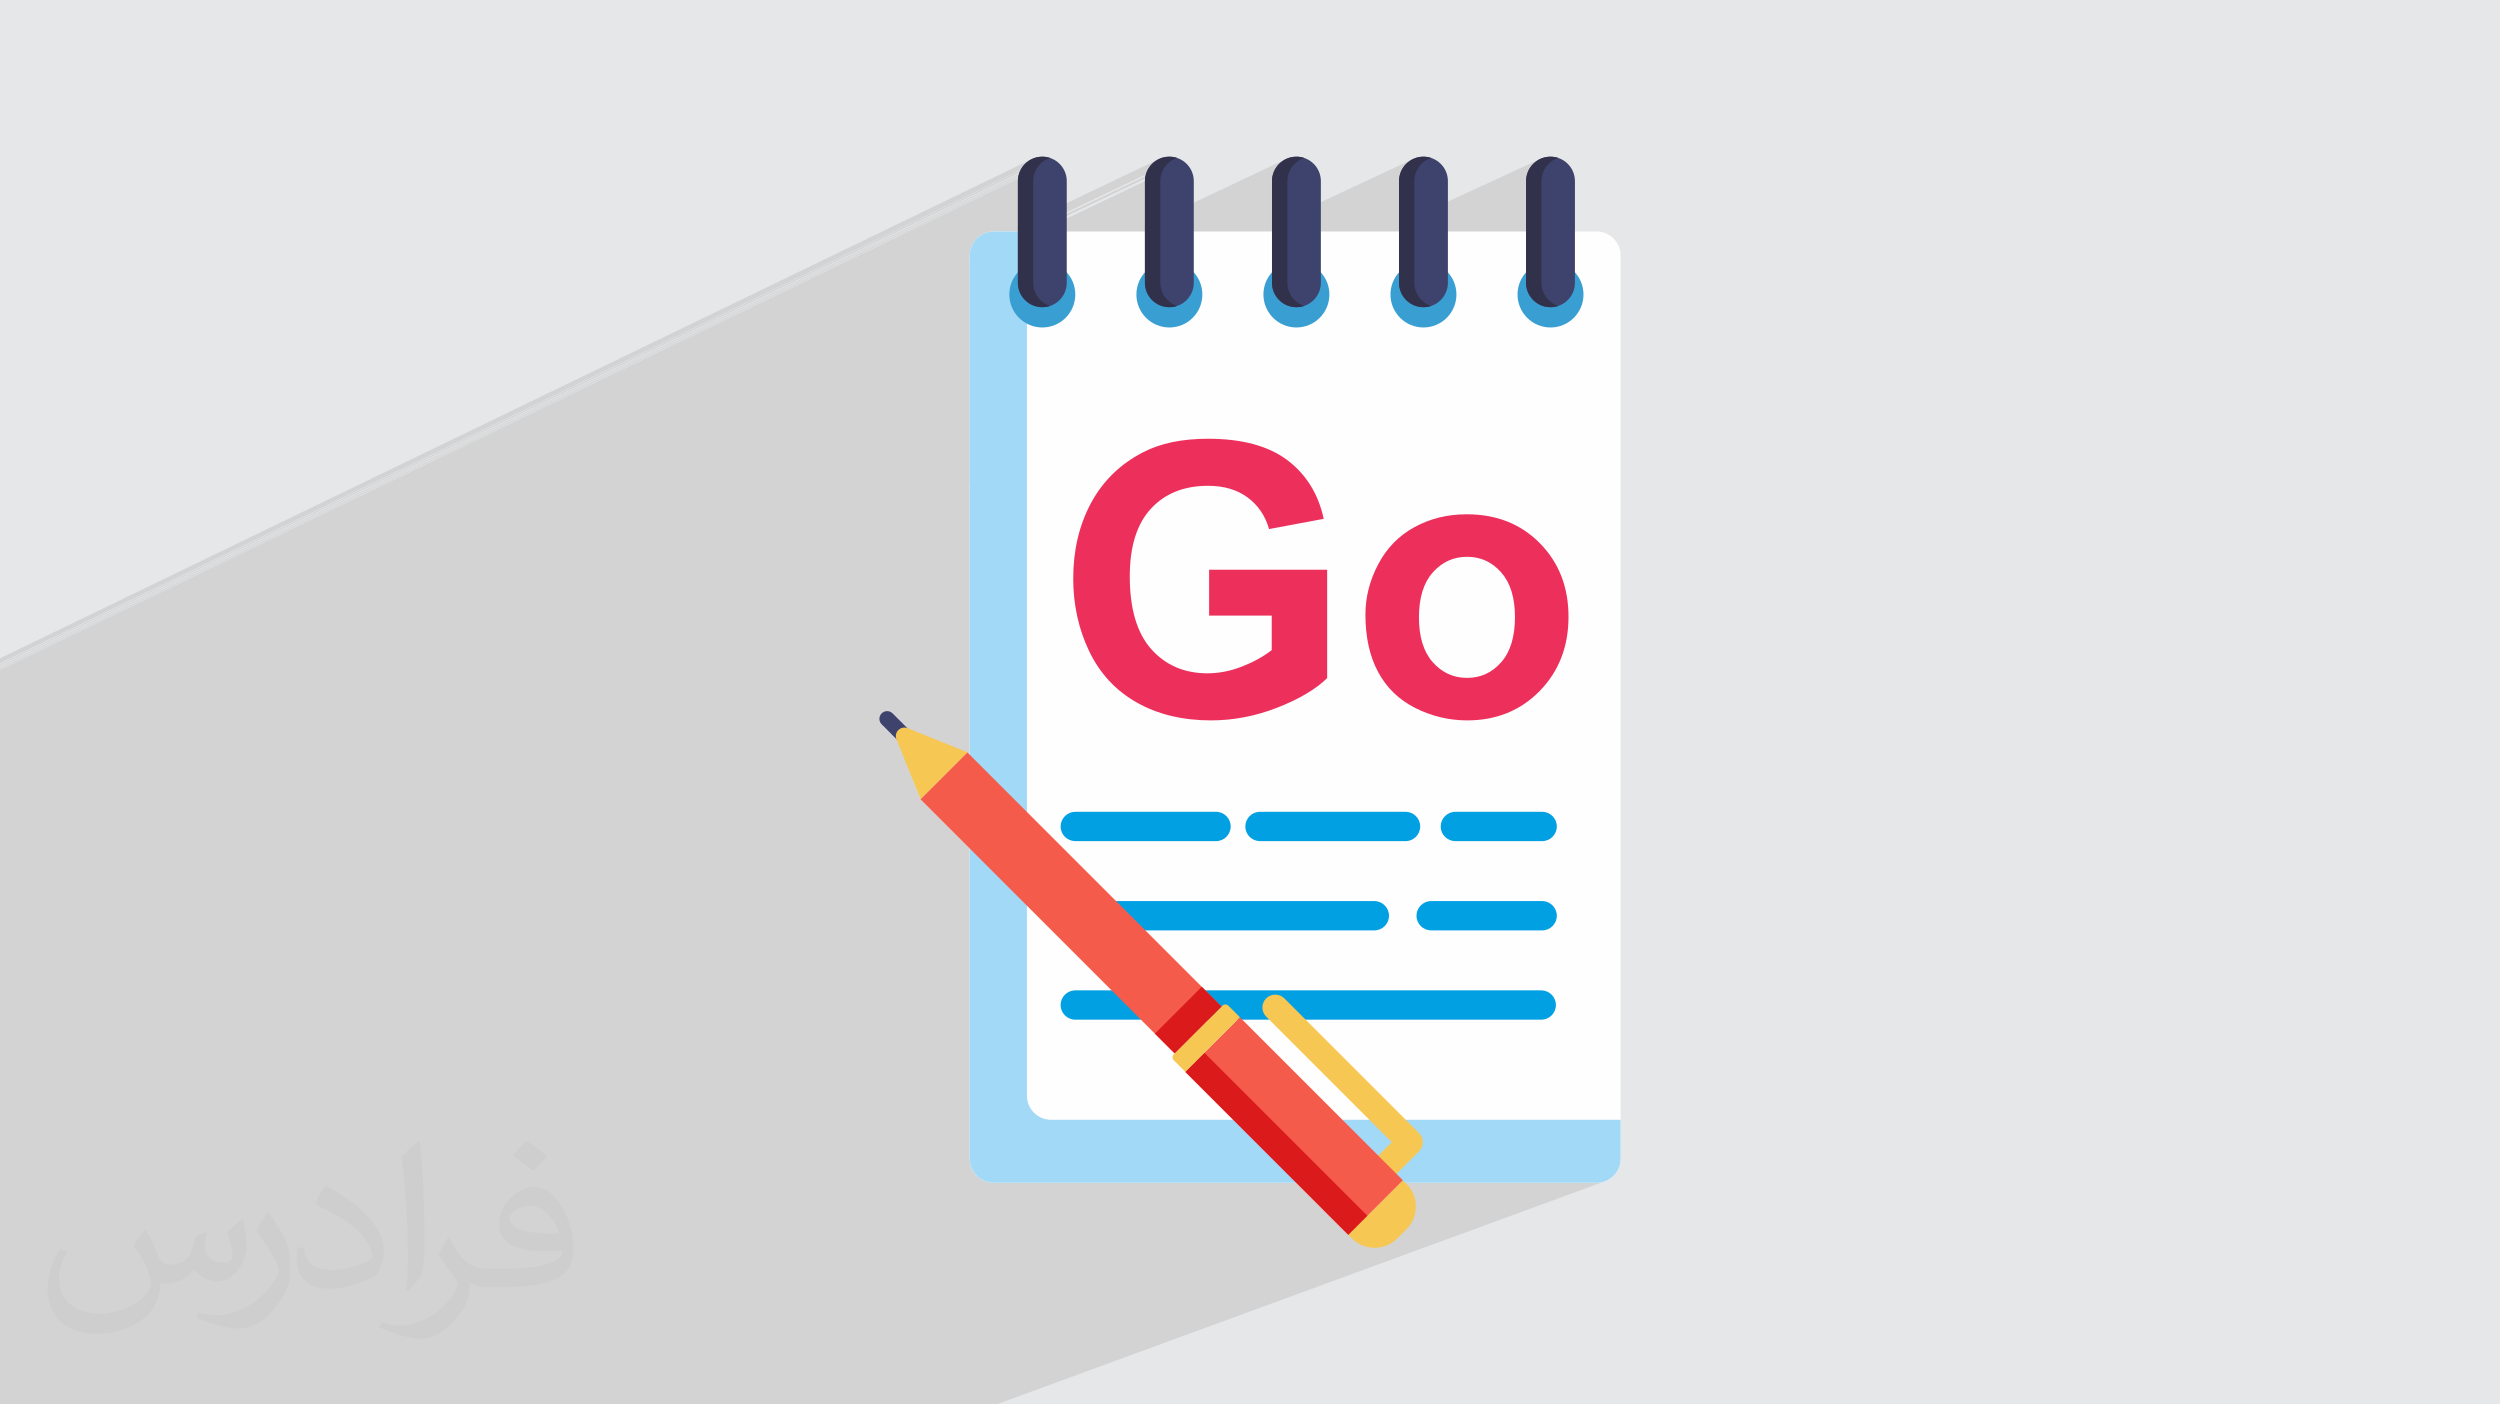 <?xml version="1.0" encoding="UTF-8"?>
<!DOCTYPE svg PUBLIC "-//W3C//DTD SVG 1.0//EN" "http://www.w3.org/TR/2001/REC-SVG-20010904/DTD/svg10.dtd">
<!-- Creator: CorelDRAW -->
<svg xmlns="http://www.w3.org/2000/svg" xml:space="preserve" width="94.192mm" height="52.917mm" version="1.0" style="shape-rendering:geometricPrecision; text-rendering:geometricPrecision; image-rendering:optimizeQuality; fill-rule:evenodd; clip-rule:evenodd"
viewBox="0 0 9404.92 5283.66"
 xmlns:xlink="http://www.w3.org/1999/xlink"
 xmlns:xodm="http://www.corel.com/coreldraw/odm/2003">
 <defs>
  <style type="text/css">
   <![CDATA[
    .fil3 {fill:#FEFEFE;fill-rule:nonzero}
    .fil4 {fill:#A2D9F7;fill-rule:nonzero}
    .fil8 {fill:#00A0E3;fill-rule:nonzero}
    .fil7 {fill:#32314B;fill-rule:nonzero}
    .fil5 {fill:#399ED1;fill-rule:nonzero}
    .fil6 {fill:#3E436D;fill-rule:nonzero}
    .fil12 {fill:#DB1B1B;fill-rule:nonzero}
    .fil9 {fill:#EC305B;fill-rule:nonzero}
    .fil11 {fill:#F55B4B;fill-rule:nonzero}
    .fil10 {fill:#F6C752;fill-rule:nonzero}
    .fil2 {fill:#373435;fill-opacity:0.031}
    .fil1 {fill:#2B2A29;fill-opacity:0.102}
    .fil0 {fill:#E6E7E8}
   ]]>
  </style>
 </defs>
 <g id="Layer_x0020_1">
  <polygon class="fil0" points="-0,0 9404.92,0 9404.92,5283.66 -0,5283.66 "/>
  <path class="fil1" d="M-0 2699.9l0 -0.24 0 -1.03 0 -1.22 0 -1.18 0 -0.01 0 -1.13 0 -1.08 0 -0.01 0 -1.03 0 -0.99 0 -0.01 0 -0.93 0 -0.91 0 -0.84 0 -0.8 0 -0.75 0 -0.71 0 -0.64 0 -0.61 0 -0.55 0 -0.5 0 -0.46 0 -0.39 0 -0.36 0 -0.3 0 -0.24 0 -0.2 0 -0.13 0 -0.09 0 -0.03 0 -30.76 0 -123.25 0 -0.01 0 -2.12 0 -2.09 0 -0.01 0 -2.05 0 -2 0 -0.01 2.89 -1.4 1.21 -0.58 2167.11 -1045.89 1658.53 -800.44 0 0.01 -0.2 2.31 -0.01 0 -0.14 2.35 -0.01 0 -0.08 2.36 -0.01 0 -0.02 2.37 0 170.55 529.95 -253.36 -2 0.99 -1.96 1.04 -0.07 0.03 -1.88 1.05 -1.91 1.13 -1.88 1.18 -1.85 1.22 -1.82 1.26 -1.79 1.3 -1.75 1.35 -1.72 1.39 -0.02 0.01 -1.67 1.41 -1.65 1.47 -1.62 1.5 -1.58 1.55 -1.54 1.57 -1.51 1.62 -1.46 1.65 -1.43 1.69 -1.38 1.72 -0.02 0.01 -1.33 1.75 -1.3 1.78 -0.01 0.01 -1.25 1.81 -0.01 0.01 -1.21 1.84 -0.01 0.01 -1.17 1.88 -1.13 1.91 -1.08 1.94 -0.01 0.01 -1.03 1.96 -0.01 0 0 0.01 -0.99 1.99 -0.94 2.02 -0.01 0.01 -0.89 2.04 -0.85 2.08 -0.8 2.1 -0.75 2.13 -0.69 2.14 -0.01 0.01 -0.64 2.17 -662.5 316.15 0 5.76 660.87 -315.28 0 0.01 -0.42 2.25 -0.01 0.01 -0.37 2.26 -0.01 0 0 0.01 -0.31 2.28 -0.01 0.01 -0.25 2.31 -0.01 0 -659.48 314.47 0 9.01 659 -314.09 0.01 167.69 534.13 -252.34 -15.61 8.48 -13.6 11.21 -5.08 6.16 70.03 -33.07 0.01 0 -70.05 33.08 -6.13 7.43 -8.48 15.61 -5.35 17.24 -1.87 18.51 0 164.7 534.03 -249.35 -15.61 8.48 -13.6 11.21 -4.56 5.53 69.51 -32.44 0.01 0 -69.53 32.45 -6.65 8.06 -8.48 15.61 -5.35 17.24 -1.87 18.51 0 161.83 534.02 -246.48 -15.61 8.48 -13.6 11.21 -11.21 13.6 -8.48 15.61 -5.35 17.24 -1.87 18.51 0 189.49 -2092.83 953.39 0 1015.26 -215.03 92.41 29.95 74.3 -0.4 0.4 185.48 185.48 0 1166.8 1.85 18.31 5.29 17.06 8.39 15.44 11.09 13.46 13.45 11.09 15.44 8.39 17.06 5.29 18.31 1.85 1137.48 0 106.6 106.6 285.48 -106.6 0.04 0 -11.07 11.07 29.67 -11.07 718.58 0 18.31 -1.85 17.06 -5.29 -2293.75 841.03 -156.31 0 -240.55 0 -0.01 0 -0.14 0 -297.42 0 -17.58 0 -0.04 0 -370.69 0 -1075.44 0 -1589.25 0 0 -556.55 0 -240.22 0 -0.21 0 -79.46 0 -161.43 0 -1.39 0 -112.05 0 -646.22 0 -163.23 0 -26.49 0 -24.11 0 -141.03 0 -29.07 0 -13.62 0 -0.01 0 -8.23 0 -145.23 0 -31.8 0 -10.94 0 -0.01 0 -8.5 0 -149.63 0 -6.19 0 -1.98 0 -0.01 0 -1.95 0 -1.91 0 -1.86 0 -1.83 0 -0.01 0 -1.77 0 -0.01 0 -3.44 0 -1.67 0 -1.61 0 -1.58 0 -1.54 0 -1.49 0 -1.45 0 -0.32 0 -1.08 0 -1.35 0 -0.01 0 -1.31zm4307.64 -2027.94l-0.2 2.32 -0.01 0 -0.14 2.35 -0.01 0 -0.08 2.36 -0.01 0 -0.02 2.37 -0.01 0m2.36 -20.73l-0.48 2.22 -0.01 0m1.63 -6.63l-0.59 2.19 -0.01 0.01 -0.53 2.21 -0.01 0 0 0.01m-4309.52 1815.9l0 -0.02 3881.31 -1877.96 -2 0.99 -1.97 1.04 -1.94 1.08 -1.91 1.13 -1.89 1.18 -1.85 1.22 -1.82 1.26 -1.78 1.3 -1.76 1.35 -1.72 1.39 -1.69 1.42 -1.65 1.47 -1.62 1.5 -1.58 1.55 -1.54 1.57 -1.5 1.62 -1.47 1.65 -1.42 1.69 -0.02 0.01 -1.37 1.71 -1.35 1.76 -1.3 1.78 -1.26 1.82 -1.22 1.85 -1.18 1.89 -1.13 1.91 -1.08 1.94 -1.04 1.97 -3839.32 1855.63 0 -1.32 0 -1.28 0 -1.24 0 -1.19 0 -1.13 0 -1.1 0 -1.03 0 -1.01 0 -0.94 0 -0.91 0 -0.85 0 -0.8 0 -0.75 0 -0.71 0 -0.64 0 -0.61 0 -0.54 0 -0.5 0 -0.45 0 -0.4 0 -0.34 0 -0.3 0 -0.24 0 -0.18 0 -0.13 0 -0.08zm0 21.42l0 -1.4 0 -0.01 0 0.01m3838.32 -1855l-0.94 2.01 -0.9 2.05 -0.85 2.08 -0.8 2.1 -3834.83 1852.69 0 -1.55 0 -1.51 0 -1.46m0 -1.41l0 -1.37m3839.32 -1855.63l-0.99 2 -0.01 0 0 0.01m-3838.32 1865.82l0 -1.69 2.51 -1.21 0.86 -0.42 2458.11 -1187.33 1371.91 -662.68 0 0.01 -0.64 2.17 -1558.88 752.91 -1147.68 554.31 -1119.33 540.61 -1.74 0.84 -1.63 0.79 -3.49 1.69zm0 -1.69l0 -1.62 0 -0.01 0 0.01m3834.09 -1852.15l-0.69 2.13 -0.01 0.01m-3833.39 1850l0 -1.59m3834.83 -1852.69l-0.74 2.13 -0.01 0 0 0.01m-4.82 29.45l-0.01 0 -3829.25 1847.18 0 0.01m4.13 -8.27l0.03 -0.01 1.68 -0.81 -1.71 0.82zm614.61 -296.59l0.57 -0.27 775.54 -374.25 -776.11 374.52zm-618.74 296.58l0 -1.97 0 -0.01 0 0.01m3829.99 -1848.64l-0.25 2.31 -0.01 0m-3829.73 1846.32l0 -1.92 0 -0.01 0 -1.88 2.77 -1.34 1.08 -0.52 3.7 -1.79 0.65 -0.32 2265.25 -1093.61 1557.24 -751.81 0 0.01 -0.37 2.26 -0.01 0.01 -0.31 2.28 -0.01 0 0 0.01m-3829.99 1844.83l0 -1.85 0 -0.01 0 0.01m3831.12 -1849.79l-0.42 2.25 -0.01 0m-3830.69 1847.53l0 -1.79 2.68 -1.3 1.01 -0.48 2337.83 -1128.91 1490.09 -719.54 0 0.01 -0.48 2.22 -0.01 0.01m-3831.12 1847.99l0 -1.77 0 -0.01 0 0.01m3832.15 -1850.67l-0.53 2.21 -0.01 0.01m-3831.61 1848.44l0 -1.71 3832.75 -1851.15 -0.59 2.19 -0.01 0 0 0.01"/>
  <path class="fil2" d="M548.54 4627.69c17.95,27.21 29.6,53.36 40.96,82.43 8.45,16.91 12.93,48.09 52.57,48.09 11.61,0 28.28,-3.42 43.06,-11.61 16.63,-8.73 29.32,-21.94 35.94,-42l15.85 -53.36 38.57 -19.02 2.64 2.64c-5.27,20.09 -6.59,39.36 -6.59,54.43 0,44.63 38.57,61.56 69.22,61.56 17.95,0 34.09,-8.73 34.09,-25.11 0,-21.13 -8.98,-57.06 -20.62,-89.29 17.95,-17.95 35.94,-35.94 56.53,-50.47l3.17 1.6c8.98,38.04 14,75.56 14,100.66 0,24.57 -10.83,51.79 -19.81,69.49 -18.49,34.87 -51.25,62.62 -90.87,62.62 -30.1,0 -63.65,-15.07 -86.66,-43.06l-1.32 0c-21.66,26.96 -55.22,51.25 -108.86,51.25l-16.63 0c-2.64,35.41 -10.29,60.49 -21.94,82.95 -31.95,62.34 -126.81,106.47 -216.1,106.47 -124.17,0 -186.51,-71.59 -186.51,-166.96 0,-58.91 19.27,-113.6 48.88,-152.42l24.29 10.04c-18.49,35.41 -30.91,68.68 -30.91,101.45 0,89.29 72.66,131.83 156.4,131.83 77.68,0 173.83,-49.41 191.28,-106.72 -6.59,-62.62 -30.1,-91.93 -66.04,-148.99 10.83,-19.02 24.83,-38.04 42.28,-58.38l3.17 0 0 0 0 0 -0.02 -0.09zm1432.13 -336.04c26.15,16.39 51.79,35.66 76.87,57.85 -14,19.81 -31.45,37.79 -53.11,53.64 -25.11,-20.34 -50.19,-37.79 -75.84,-56.27 17.42,-19.55 34.62,-38.29 52.04,-55.22l0 0 0 0 0 0 0 0 0 0 0.03 0zm13.47 244.11c-42.28,0 -76.87,27.75 -76.87,48.34 0,44.13 84.53,57.85 185.72,57.31 -12.68,-51.79 -57.06,-105.68 -108.86,-105.68l0.01 0.03zm-94.86 236.19c54.96,0 103.04,-1.6 139.74,-10.83 40.96,-10.29 75.56,-30.91 75.56,-45.17 0,-3.7 0,-8.19 -1.32,-11.89 -22.98,2.11 -49.41,2.11 -72.38,2.11 -74.49,0 -131.55,-16.91 -154.02,-58.66 -5.55,-11.61 -9.51,-24.57 -9.51,-39.36 0,-40.43 17.42,-79.79 48.09,-107 25.61,-22.45 53.89,-36.44 82.67,-36.44 52.04,0 93.51,41.75 122.57,107.54 15.85,35.94 26.68,77.4 26.68,129.72 0,34.87 -9.51,64.19 -31.17,85.85 -40.43,39.11 -114.92,53.89 -229.04,53.89l-51.79 0 0 0 -13.47 0c-28.28,0 -48.62,-5.02 -64.72,-17.42l-2.64 0c0.79,6.59 1.32,12.93 1.32,19.02 0,25.61 -8.45,58.38 -25.61,84.53 -50.72,75.3 -105.68,108.04 -153.24,108.04 -48.09,0 -107,-18.49 -160.11,-42.54l9.51 -18.49c17.17,7.13 40.96,11.89 73.7,11.89 85.85,0 198.66,-82.43 212.66,-163 -3.17,-6.59 -8.98,-15.32 -17.17,-24.57 -25.11,-29.85 -40.96,-54.68 -55.75,-80.83 12.68,-25.11 24.29,-45.17 35.13,-63.4l4.49 -0.53c36.72,74.77 69.99,117.55 144.23,117.55l11.61 0 0 0 53.89 0 0 0 0 0 0 0 0 0 0 0 0.09 0.01zm-371.98 79c6.34,-34.34 6.87,-72.91 6.87,-108.86l0 -53.36c0,-99.6 -12.68,-244.36 -22.98,-338.68 17.95,-19.27 43.06,-42 62.87,-57.31l5.81 1.6c13.47,118.62 16.63,256 16.63,383.06 0,33.3 -1.32,65.79 -4.49,89.55 -1.85,30.1 -19.27,52.83 -56.53,87.7l-8.19 -3.7zm-382.8 -157.19c1.85,46.77 24.83,83.49 105.15,83.49 49.93,0 92.19,-12.93 138.96,-35.13 8.45,-3.7 12.93,-8.73 12.93,-12.93 0,-29.32 -22.45,-68.15 -60.23,-103.55 -36.72,-33.3 -85.34,-62.62 -130.76,-82.18 -15.6,-6.59 -20.62,-13.47 -20.62,-20.09 0,-13.47 17.95,-41.75 32.77,-62.09l5.02 -0.53c52.04,27.21 110.17,67.64 153.24,112.53 39.11,41.47 63.4,83.49 63.4,129.19 0,33.81 -10.29,65.51 -26.96,95.11 -57.06,28.79 -117.83,50.72 -178.06,50.72 -73.17,0 -123.1,-34.34 -123.1,-114.92 0,-8.73 0,-22.19 3.17,-39.64l25.11 0 0 0 0 0 0 0 0 0 0 0 -0.02 0zm-132.37 -132.9l45.45 73.45c16.63,27.21 32.23,56.81 32.23,103.55l0 59.7c0,48.34 -30.91,100.13 -80.83,151.38 -39.11,34.62 -73.7,49.41 -105.68,49.41 -47.55,0 -101.98,-14.79 -164.85,-41.75l7.13 -18.49c19.81,5.27 42.79,9.77 71.06,9.77 90.36,-0.53 182.8,-66.57 225.08,-147.15 5.02,-9.26 6.87,-17.95 6.87,-24.04 0,-9.26 -5.02,-19.55 -8.98,-28.79 -22.98,-43.31 -48.62,-82.95 -76.87,-119.68 14.79,-23.25 29.6,-45.7 45.7,-67.9l3.7 0.53 0 0 0 0 0 0 0 0 0 0 -0.02 0.01z"/>
  <g id="_2136730019856">
   <g>
    <path class="fil3" d="M3739.04 870.84l2266.77 0c50.18,0 90.88,40.7 90.88,90.88l0 3397.17c0,50.18 -40.7,90.88 -90.88,90.88l-2266.77 0c-50.18,0 -90.88,-40.7 -90.88,-90.89l0 -3397.16c0,-50.18 40.7,-90.88 90.88,-90.88z"/>
    <path class="fil4" d="M6096.69 4212.64l0 146.25c0,50.18 -40.7,90.88 -90.88,90.88l-2266.77 0c-50.18,0 -90.88,-40.7 -90.88,-90.89l0 -3397.06c0,-0.02 0,-0.07 0,-0.1 0,-50.18 40.7,-90.88 90.88,-90.88 0,0 0,0 0,0l124.19 0 0 3250.91c0,50.18 40.7,90.88 90.88,90.88l2142.58 0.01z"/>
    <circle class="fil5" cx="3921.13" cy="1107.86" r="124.08"/>
    <path class="fil6" d="M3921.13 589.48l0.11 0c50.73,0 91.88,41.15 91.88,91.87l-0.01 382.39c0.01,50.73 -41.14,91.88 -91.87,91.88l-0.11 -0.01c-50.72,0.01 -91.87,-41.14 -91.87,-91.87l-0.01 -382.39c0.01,-50.72 41.16,-91.87 91.88,-91.87z"/>
    <path class="fil7" d="M3950.14 1150.99c-9.36,3.06 -19.16,4.62 -29.01,4.62 -50.72,0.01 -91.87,-41.14 -91.87,-91.87l0 -382.39c0,-50.72 41.15,-91.87 91.87,-91.87 9.85,0 19.65,1.58 29.01,4.63 -37.7,12.36 -63.23,47.56 -63.3,87.24l0 382.39c0.07,39.69 25.6,74.89 63.3,87.25l0 0z"/>
    <circle class="fil5" cx="4399.15" cy="1107.86" r="124.08"/>
    <path class="fil6" d="M4399.04 589.48l0.11 0c50.73,0 91.88,41.15 91.88,91.87l-0.01 382.39c0.01,50.73 -41.14,91.88 -91.87,91.88l-0.11 -0.01c-50.73,0.01 -91.87,-41.14 -91.87,-91.87l-0.01 -382.39c0.01,-50.72 41.15,-91.87 91.88,-91.87z"/>
    <path class="fil7" d="M4428.05 1150.99c-9.36,3.06 -19.16,4.62 -29.01,4.62 -50.73,0.01 -91.87,-41.14 -91.87,-91.87l0 -382.39c0,-50.72 41.14,-91.87 91.87,-91.87 9.85,0 19.65,1.58 29.01,4.63 -37.57,12.47 -62.96,47.65 -62.97,87.24l0 382.39c0.01,39.6 25.4,74.77 62.98,87.25l-0.01 0z"/>
    <circle class="fil5" cx="4877.05" cy="1107.86" r="124.08"/>
    <path class="fil6" d="M4877.05 589.48l0.12 0c50.73,0 91.88,41.15 91.88,91.87l-0.01 382.39c0.01,50.73 -41.14,91.88 -91.87,91.88l-0.12 -0.01c-50.72,0.01 -91.87,-41.14 -91.87,-91.87l0 -382.39c0,-50.72 41.15,-91.87 91.88,-91.87z"/>
    <path class="fil7" d="M4906.06 1150.99c-9.36,3.06 -19.16,4.62 -29.01,4.62 -50.73,0.01 -91.88,-41.14 -91.88,-91.87l0 -382.39c0,-50.72 41.15,-91.87 91.88,-91.87 9.85,0 19.65,1.58 29.01,4.63 -37.57,12.47 -62.96,47.65 -62.97,87.24l0 382.39c0.01,39.6 25.4,74.77 62.97,87.25l0 0z"/>
    <circle class="fil5" cx="5354.96" cy="1107.86" r="124.08"/>
    <path class="fil6" d="M5354.95 589.48l0.12 0c50.73,0 91.87,41.15 91.87,91.87l0 382.39c0,50.73 -41.14,91.88 -91.87,91.88l-0.12 -0.01c-50.72,0.01 -91.87,-41.14 -91.87,-91.87l0 -382.39c0,-50.72 41.15,-91.87 91.88,-91.87z"/>
    <path class="fil7" d="M5383.97 1150.99c-9.36,3.06 -19.16,4.62 -29.01,4.62 -50.73,0.01 -91.88,-41.14 -91.88,-91.87l0 -382.39c0,-50.72 41.15,-91.87 91.88,-91.87 9.85,0 19.65,1.58 29.01,4.63 -37.7,12.36 -63.24,47.56 -63.3,87.24l0 382.39c0.06,39.69 25.6,74.89 63.3,87.25l0 0z"/>
    <circle class="fil5" cx="5832.97" cy="1107.86" r="124.08"/>
    <path class="fil6" d="M5832.86 589.48l0.11 0c50.73,0 91.88,41.15 91.88,91.87l0 382.39c0,50.73 -41.15,91.88 -91.88,91.88l-0.11 -0.01c-50.73,0.01 -91.87,-41.14 -91.87,-91.87l0 -382.39c0,-50.72 41.14,-91.87 91.87,-91.87z"/>
    <path class="fil7" d="M5861.87 1150.99c-9.35,3.06 -19.16,4.62 -29.01,4.62 -50.73,0.01 -91.87,-41.14 -91.87,-91.87l0 -382.39c0,-50.72 41.14,-91.87 91.87,-91.87 9.85,0 19.66,1.58 29.01,4.63 -37.57,12.47 -62.96,47.65 -62.97,87.24l0 382.39c0.01,39.6 25.4,74.77 62.97,87.25z"/>
    <path class="fil8" d="M5287.56 3164.3l-547.5 0c-30.44,-0.01 -55.14,-24.71 -55.14,-55.16 0,-30.45 24.69,-55.15 55.15,-55.15l547.49 0c30.45,0 55.16,24.69 55.16,55.15 0,30.44 -24.7,55.15 -55.15,55.15l-0.01 0.01z"/>
    <path class="fil8" d="M5801.54 3164.3l-326.47 0c-30.45,-0.01 -55.15,-24.71 -55.15,-55.16 0,-30.45 24.69,-55.15 55.15,-55.15l326.47 0c30.45,0 55.15,24.69 55.15,55.15 0,30.44 -24.69,55.15 -55.15,55.15l0 0.01z"/>
    <path class="fil8" d="M5801.54 3500.14l-417.57 0c-30.45,-0.01 -55.15,-24.7 -55.15,-55.16 0,-30.44 24.69,-55.15 55.15,-55.15l417.57 0.01c30.45,-0.01 55.15,24.69 55.15,55.14 0,30.45 -24.69,55.15 -55.15,55.15l0 0.01z"/>
    <path class="fil8" d="M4574.62 3164.3l-529.41 0c-30.44,-0.01 -55.15,-24.71 -55.15,-55.16 0,-30.45 24.7,-55.15 55.15,-55.15l529.41 0c30.46,0 55.16,24.69 55.16,55.15 0,30.44 -24.69,55.15 -55.15,55.15l-0.01 0.01z"/>
    <path class="fil8" d="M5170.21 3500.14l-1125 0c-30.44,-0.01 -55.15,-24.7 -55.15,-55.16 0,-30.44 24.7,-55.15 55.15,-55.15l1125 0.01c30.46,-0.01 55.16,24.69 55.16,55.14 0,30.45 -24.69,55.15 -55.15,55.15l-0.01 0.01z"/>
    <path class="fil8" d="M5798.12 3835.98l-1752.91 0c-30.44,0 -55.15,-24.69 -55.15,-55.15 0,-30.45 24.7,-55.15 55.15,-55.15l1752.91 0c30.44,0 55.15,24.69 55.15,55.15 0,30.45 -24.7,55.15 -55.15,55.15l0 0z"/>
    <path class="fil9" d="M4548.65 2315.98l0 -172.78 444.08 0 0 407.9c-43.07,42.13 -105.66,79.01 -187.77,111.14 -81.88,31.89 -164.93,47.83 -249.17,47.83 -106.86,0 -199.91,-22.37 -279.4,-67.35 -79.25,-44.97 -138.99,-109.47 -178.97,-193 -39.98,-83.53 -59.97,-174.69 -59.97,-272.98 0,-106.62 22.38,-201.34 66.88,-284.39 44.74,-82.81 109.94,-146.6 195.85,-190.87 65.69,-34.03 147.08,-50.92 244.65,-50.92 126.85,0 226.09,26.65 297.49,79.96 71.15,53.55 117.08,127.09 137.55,221.32l-205.62 38.55c-14.28,-50.21 -41.41,-89.95 -81.16,-119.23 -39.5,-29.03 -89.01,-43.54 -148.5,-43.54 -89.96,0 -161.6,28.56 -214.67,85.91 -53.06,57.35 -79.72,142.31 -79.72,254.88 0,121.61 26.89,212.76 80.68,273.45 54.02,60.69 124.47,91.15 211.81,91.15 43.07,0 86.39,-8.57 129.7,-25.47 43.54,-16.89 80.68,-37.59 111.85,-61.88l0 -129.69 -235.6 0zm588.06 -4.05c0,-65.2 15.95,-128.28 48.08,-189.19 32.12,-61.17 77.57,-107.58 136.35,-139.7 58.79,-32.13 124.23,-48.32 196.82,-48.32 112.09,0 203.71,36.41 275.34,109.23 71.64,73.07 107.34,164.93 107.34,276.31 0,112.32 -36.18,205.38 -108.29,279.16 -72.34,73.77 -163.25,110.65 -272.97,110.65 -67.83,0 -132.56,-15.47 -194.2,-46.16 -61.4,-30.7 -108.29,-75.69 -140.41,-135.18 -32.13,-59.26 -48.08,-131.61 -48.08,-216.81zm201.34 10.47c0,73.54 17.37,129.93 52.12,168.96 34.98,39.27 77.82,58.79 128.98,58.79 50.93,0 93.77,-19.52 128.28,-58.79 34.51,-39.03 51.88,-95.9 51.88,-170.39 0,-72.59 -17.37,-128.52 -51.88,-167.55 -34.51,-39.26 -77.34,-58.78 -128.28,-58.78 -51.16,0 -94.01,19.52 -128.98,58.78 -34.75,39.03 -52.12,95.44 -52.12,168.97z"/>
   </g>
   <g>
    <path class="fil6" d="M3316.73 2683.7c-5.44,5.44 -8.5,12.83 -8.5,20.53 0,7.7 3.06,15.09 8.5,20.53l78.73 78.82c5.45,5.45 12.86,8.53 20.57,8.53 16.08,0 29.11,-13.03 29.11,-29.1 0,-7.72 -3.08,-15.13 -8.53,-20.58l-78.73 -78.73c-5.44,-5.47 -12.85,-8.55 -20.57,-8.55 -7.73,0 -15.13,3.08 -20.58,8.55z"/>
    <path class="fil10" d="M4763.27 3755.87c-9.07,9.07 -14.18,21.4 -14.18,34.23 0,12.83 5.11,25.15 14.18,34.23l472.46 472.46 -84.44 84.44c-9.1,9.09 -14.21,21.43 -14.21,34.28 0,26.75 21.7,48.45 48.45,48.45 12.83,0 25.15,-5.09 34.23,-14.16l118.73 -118.72c9.07,-9.08 14.17,-21.41 14.17,-34.24 0,-12.83 -5.1,-25.16 -14.18,-34.23l-506.74 -506.75c-9.08,-9.07 -21.4,-14.17 -34.24,-14.17 -12.83,0 -25.15,5.1 -34.23,14.17l0 0.01z"/>
    <polygon class="fil11" points="4458.98,4032.24 4664.38,3826.85 5277.95,4440.42 5072.55,4645.81 "/>
    <polygon class="fil12" points="4458.99,4032.21 4530.87,3960.31 5144.44,4573.89 5072.55,4645.78 "/>
    <path class="fil10" d="M5072.54 4645.87l205.39 -205.39 12.87 12.87c47.26,47.26 47.26,123.9 0,171.16l-34.23 34.23c-47.26,47.26 -123.91,47.26 -171.17,0l-12.87 -12.87 0.01 0z"/>
    <path class="fil10" d="M4415.75 3965.93l182.59 -182.59c6.31,-6.31 16.54,-6.31 22.87,0l43.33 43.33 -205.39 205.4 -43.33 -43.33c0,-0.01 0,-0.01 0,-0.01 -6.29,-6.29 -6.32,-16.48 -0.07,-22.8l0 0z"/>
    <polygon class="fil11" points="3462.68,3006.6 3638.97,2830.31 4595.2,3786.53 4418.91,3962.82 "/>
    <path class="fil10" d="M3463.15 3006.36l-90.74 -225.05c-1.54,-3.82 -2.34,-7.92 -2.34,-12.05 0,-17.8 14.45,-32.24 32.25,-32.24 4.15,0 8.27,0.81 12.11,2.36l225.05 90.73 -176.33 176.25z"/>
    <polygon class="fil12" points="4344.62,3888.56 4520.92,3712.27 4595.06,3786.42 4418.77,3962.71 "/>
   </g>
  </g>
 </g>
</svg>
